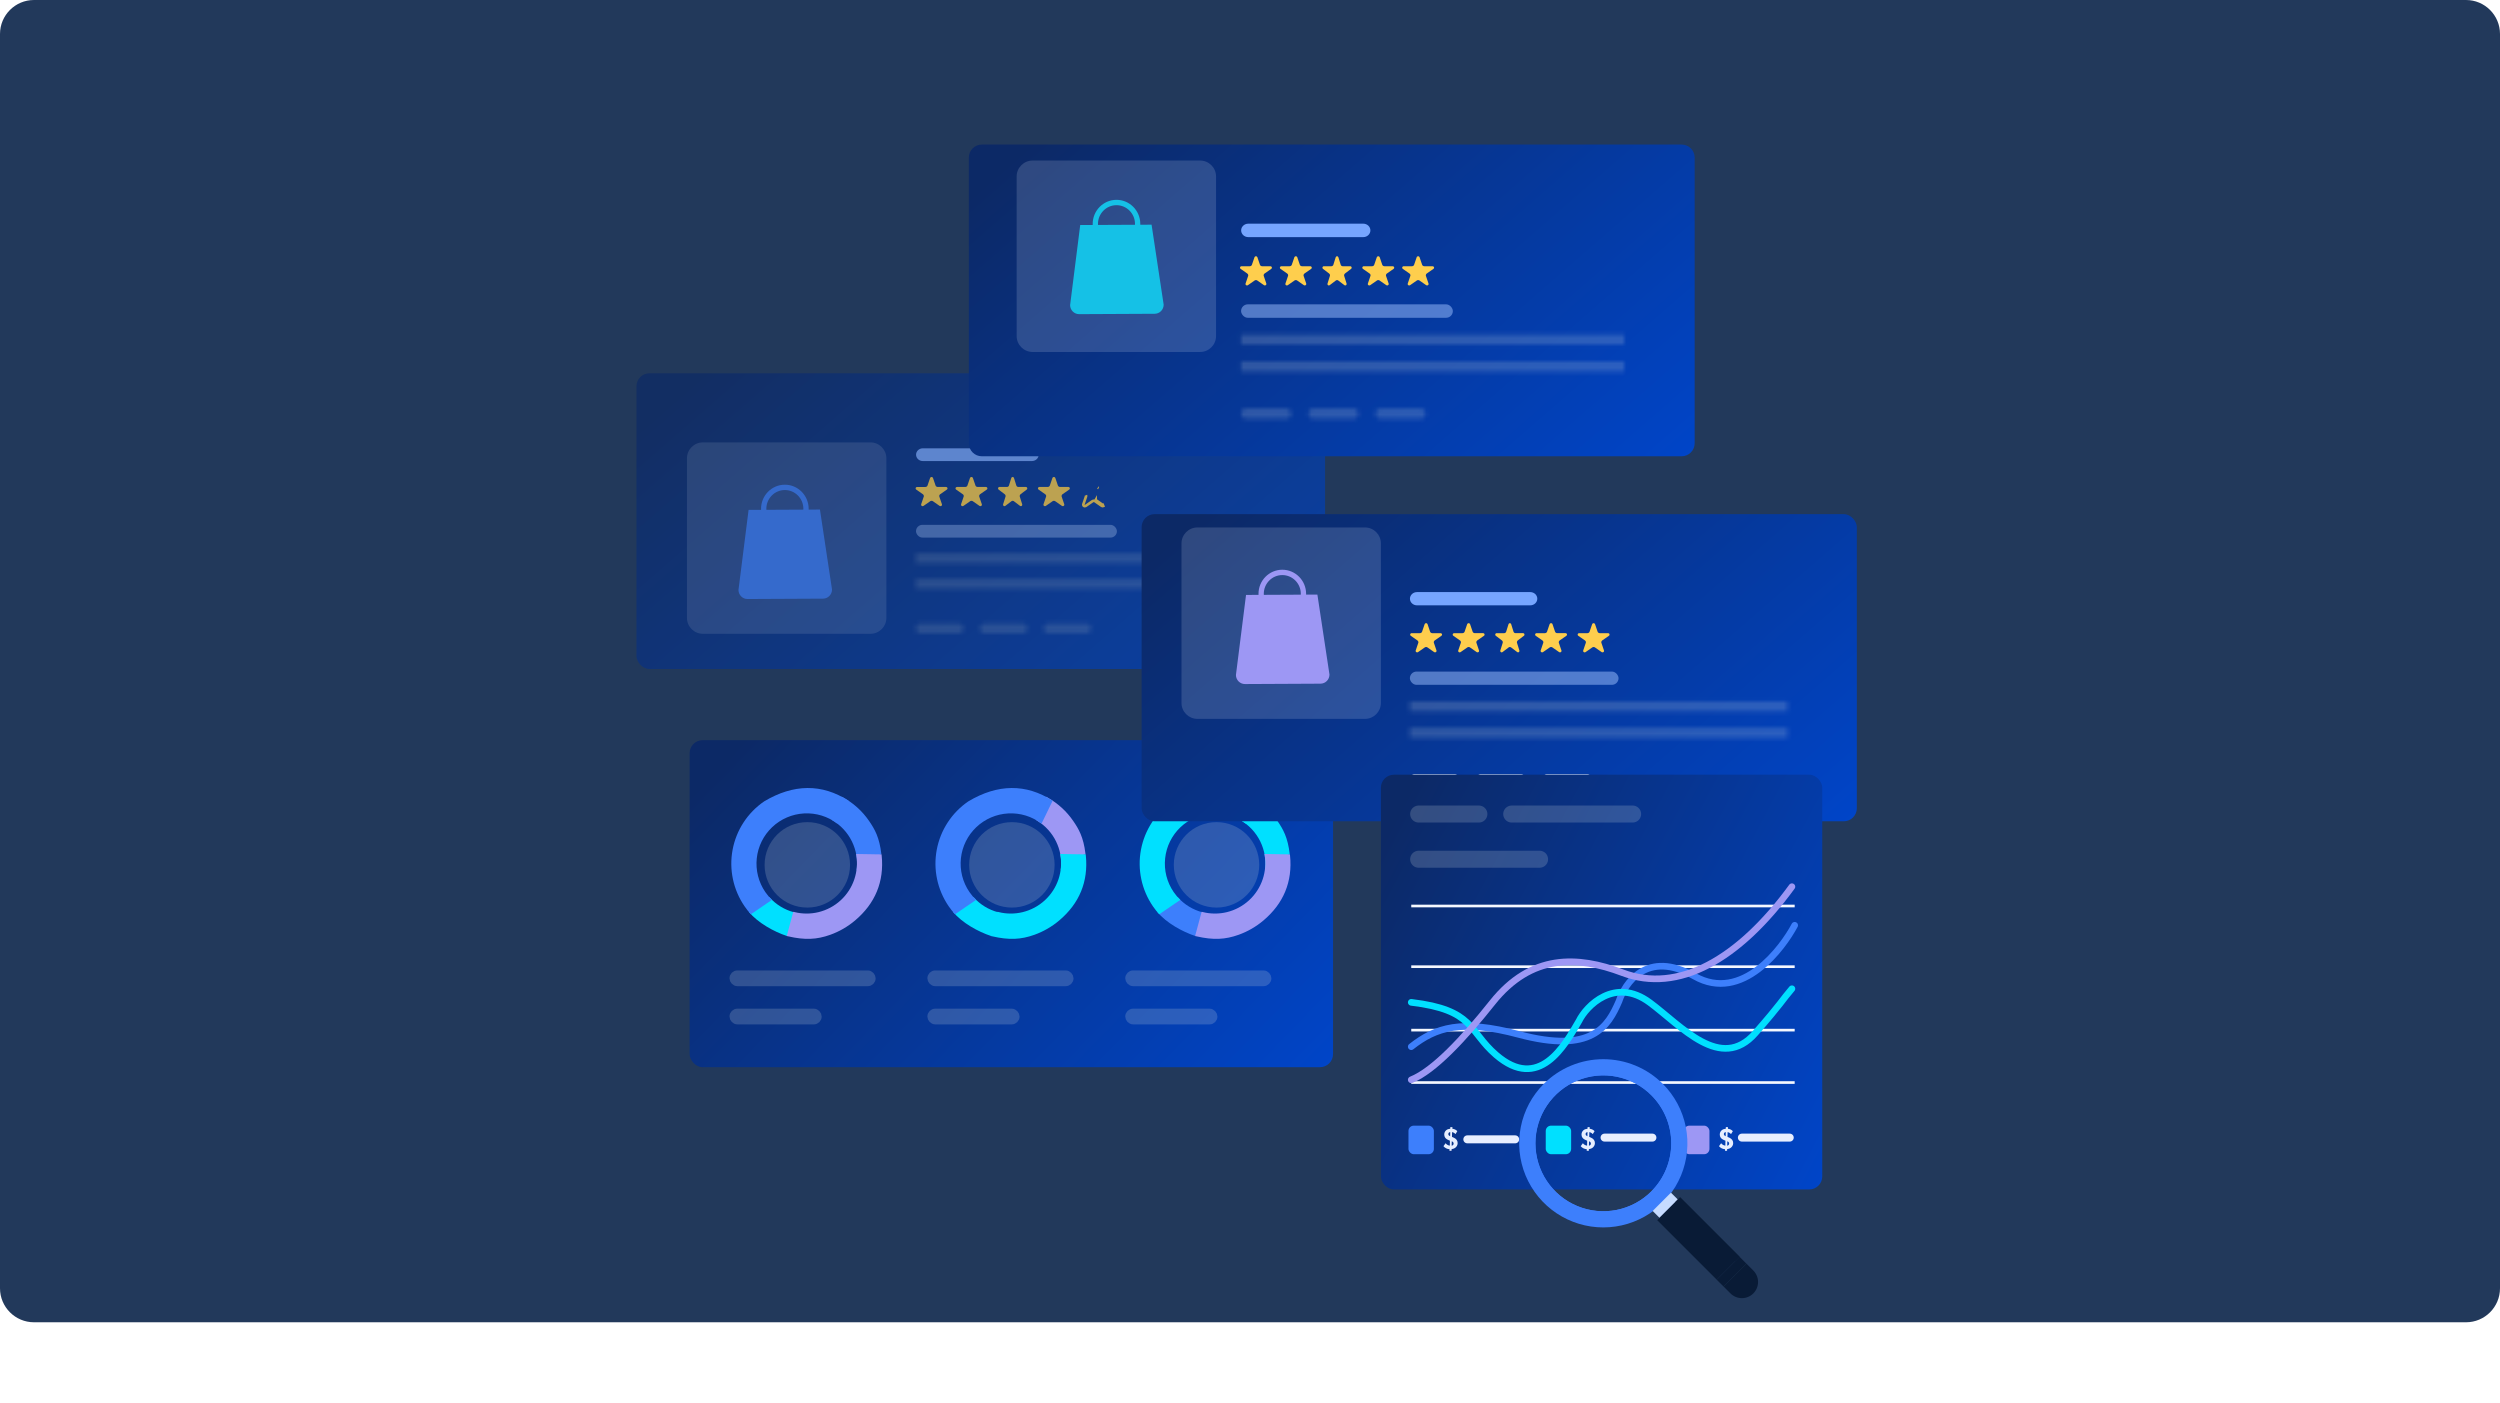 <svg width="588" height="330" viewBox="0 0 588 330" fill="none" xmlns="http://www.w3.org/2000/svg">
<path d="M0 8C0 3.582 3.582 0 8 0H580C584.418 0 588 3.582 588 8V303C588 307.418 584.418 311 580 311H8C3.582 311 0 307.418 0 303V8Z" fill="#22395B"/>
<g opacity="0.7">
<path d="M192.118 116.219H168.698C168.295 116.219 167.969 116.546 167.969 116.949V136.305C167.969 136.708 168.295 137.035 168.698 137.035H192.118C192.521 137.035 192.847 136.708 192.847 136.305V116.949C192.847 116.546 192.521 116.219 192.118 116.219ZM177.325 129.079V124.175C177.325 123.824 177.524 123.504 177.846 123.34C178.172 123.174 178.569 123.196 178.871 123.394L183.042 125.834C183.063 125.847 183.084 125.86 183.104 125.874C183.35 126.054 183.492 126.329 183.492 126.627C183.492 126.925 183.35 127.2 183.104 127.38C183.084 127.394 183.063 127.408 183.042 127.42L178.871 129.86C178.704 129.969 178.509 130.025 178.312 130.025C178.152 130.025 177.992 129.988 177.846 129.914C177.524 129.75 177.325 129.43 177.325 129.079ZM185.084 118.952V117.68H187.53V118.952H185.084ZM183.626 118.952H181.18V117.68H183.626V118.952ZM179.723 118.952H177.277V117.68H179.723V118.952ZM175.819 118.952H173.374V117.68H175.819V118.952ZM175.819 134.302V135.574H173.374V134.302H175.819ZM177.277 134.302H179.723V135.574H177.277V134.302ZM181.18 134.302H183.626V135.574H181.18V134.302ZM185.084 134.302H187.53V135.574H185.084V134.302ZM191.389 118.952H188.987V117.68H191.389V118.952ZM171.916 117.68V118.952H169.426V117.68H171.916ZM169.426 134.302H171.916V135.574H169.426V134.302ZM188.987 135.574V134.302H191.389V135.574H188.987Z" fill="white"/>
<rect x="149.691" y="87.787" width="161.963" height="69.558" rx="3.068" fill="url(#paint0_linear_7459_22343)"/>
<rect opacity="0.5" x="215.445" y="123.441" width="47.252" height="3" rx="1.5" fill="#9FC0FF"/>
<mask id="path-5-inside-1_7459_22343" fill="white">
<path d="M215.445 130.193H300.948V132.443H215.445V130.193Z"/>
</mask>
<path d="M215.445 130.193V126.193H211.445V130.193H215.445ZM300.948 130.193H304.948V126.193H300.948V130.193ZM300.948 132.443V136.443H304.948V132.443H300.948ZM215.445 132.443H211.445V136.443H215.445V132.443ZM215.445 134.193H300.948V126.193H215.445V134.193ZM296.948 130.193V132.443H304.948V130.193H296.948ZM300.948 128.443H215.445V136.443H300.948V128.443ZM219.445 132.443V130.193H211.445V132.443H219.445Z" fill="#D2DCE4" fill-opacity="0.2" mask="url(#path-5-inside-1_7459_22343)"/>
<mask id="path-7-inside-2_7459_22343" fill="white">
<path d="M215.445 136.193H300.948V138.443H215.445V136.193Z"/>
</mask>
<path d="M215.445 136.193V132.193H211.445V136.193H215.445ZM300.948 136.193H304.948V132.193H300.948V136.193ZM300.948 138.443V142.443H304.948V138.443H300.948ZM215.445 138.443H211.445V142.443H215.445V138.443ZM215.445 140.193H300.948V132.193H215.445V140.193ZM296.948 136.193V138.443H304.948V136.193H296.948ZM300.948 134.443H215.445V142.443H300.948V134.443ZM219.445 138.443V136.193H211.445V138.443H219.445Z" fill="#D2DCE4" fill-opacity="0.2" mask="url(#path-7-inside-2_7459_22343)"/>
<mask id="path-9-inside-3_7459_22343" fill="white">
<path d="M225.582 146.693L216.473 146.694C215.912 146.694 215.457 147.197 215.457 147.819C215.457 148.44 215.912 148.944 216.473 148.944L225.582 148.943C226.144 148.943 226.599 148.44 226.599 147.818C226.599 147.197 226.144 146.693 225.582 146.693Z"/>
</mask>
<path d="M216.473 146.694V150.694H216.473L216.473 146.694ZM225.582 146.693V142.693H225.582L225.582 146.693ZM225.582 148.943V144.943H225.582L225.582 148.943ZM216.473 148.944V152.944H216.473L216.473 148.944ZM216.473 150.694L225.583 150.693L225.582 142.693L216.473 142.694L216.473 150.694ZM225.582 150.693C223.561 150.693 222.599 149.013 222.599 147.818H230.599C230.599 145.381 228.726 142.693 225.582 142.693V150.693ZM222.599 147.818C222.599 146.623 223.561 144.943 225.582 144.943V152.943C228.726 152.943 230.599 150.256 230.599 147.818H222.599ZM225.582 144.943L216.473 144.944L216.473 152.944L225.583 152.943L225.582 144.943ZM216.473 144.944C218.494 144.944 219.457 146.624 219.457 147.819H211.457C211.457 150.256 213.33 152.944 216.473 152.944V144.944ZM219.457 147.819C219.457 149.014 218.494 150.694 216.473 150.694V142.694C213.33 142.694 211.457 145.381 211.457 147.819H219.457Z" fill="#D2DCE4" fill-opacity="0.2" mask="url(#path-9-inside-3_7459_22343)"/>
<mask id="path-11-inside-4_7459_22343" fill="white">
<path d="M240.598 146.693L231.489 146.694C230.928 146.694 230.473 147.197 230.473 147.819C230.473 148.44 230.928 148.944 231.489 148.944L240.598 148.943C241.159 148.943 241.614 148.44 241.614 147.818C241.614 147.197 241.159 146.693 240.598 146.693Z"/>
</mask>
<path d="M231.489 146.694V150.694H231.489L231.489 146.694ZM240.598 146.693V142.693H240.598L240.598 146.693ZM240.598 148.943V144.943H240.598L240.598 148.943ZM231.489 148.944V152.944H231.489L231.489 148.944ZM231.489 150.694L240.598 150.693L240.598 142.693L231.489 142.694L231.489 150.694ZM240.598 150.693C238.577 150.693 237.614 149.013 237.614 147.818H245.614C245.614 145.381 243.742 142.693 240.598 142.693V150.693ZM237.614 147.818C237.614 146.623 238.577 144.943 240.598 144.943V152.943C243.742 152.943 245.614 150.256 245.614 147.818H237.614ZM240.598 144.943L231.489 144.944L231.489 152.944L240.598 152.943L240.598 144.943ZM231.489 144.944C233.51 144.944 234.473 146.624 234.473 147.819H226.473C226.473 150.256 228.345 152.944 231.489 152.944V144.944ZM234.473 147.819C234.473 149.014 233.51 150.694 231.489 150.694V142.694C228.345 142.694 226.473 145.381 226.473 147.819H234.473Z" fill="#D2DCE4" fill-opacity="0.2" mask="url(#path-11-inside-4_7459_22343)"/>
<mask id="path-13-inside-5_7459_22343" fill="white">
<path d="M255.594 146.693L246.485 146.694C245.924 146.694 245.469 147.197 245.469 147.819C245.469 148.44 245.924 148.944 246.485 148.944L255.594 148.943C256.155 148.943 256.61 148.44 256.61 147.818C256.61 147.197 256.155 146.693 255.594 146.693Z"/>
</mask>
<path d="M246.485 146.694V150.694H246.485L246.485 146.694ZM255.594 146.693V142.693H255.594L255.594 146.693ZM255.594 148.943V144.943H255.594L255.594 148.943ZM246.485 148.944V152.944H246.485L246.485 148.944ZM246.485 150.694L255.594 150.693L255.594 142.693L246.485 142.694L246.485 150.694ZM255.594 150.693C253.573 150.693 252.61 149.013 252.61 147.818H260.61C260.61 145.381 258.738 142.693 255.594 142.693V150.693ZM252.61 147.818C252.61 146.623 253.573 144.943 255.594 144.943V152.943C258.738 152.943 260.61 150.256 260.61 147.818H252.61ZM255.594 144.943L246.485 144.944L246.485 152.944L255.594 152.943L255.594 144.943ZM246.485 144.944C248.506 144.944 249.469 146.624 249.469 147.819H241.469C241.469 150.256 243.341 152.944 246.485 152.944V144.944ZM249.469 147.819C249.469 149.014 248.506 150.694 246.485 150.694V142.694C243.341 142.694 241.469 145.381 241.469 147.819H249.469Z" fill="#D2DCE4" fill-opacity="0.2" mask="url(#path-13-inside-5_7459_22343)"/>
<path d="M242.701 105.441H217.054C216.172 105.441 215.457 106.113 215.457 106.941C215.457 107.77 216.172 108.442 217.054 108.442H242.701C243.583 108.442 244.298 107.77 244.298 106.941C244.298 106.113 243.583 105.441 242.701 105.441Z" fill="#76A5FF"/>
<path d="M222.537 114.534H220.546V114.53C220.436 114.53 220.329 114.497 220.239 114.437C220.15 114.377 220.083 114.295 220.046 114.199L220.031 114.154L219.447 112.434L219.432 112.391C219.407 112.326 219.36 112.27 219.297 112.232C219.234 112.193 219.161 112.173 219.086 112.176C219.011 112.179 218.939 112.204 218.881 112.247C218.823 112.291 218.779 112.349 218.761 112.415L218.169 114.148C218.164 114.169 218.158 114.187 218.151 114.204C218.113 114.301 218.045 114.383 217.957 114.44C217.867 114.498 217.76 114.531 217.651 114.531V114.535H215.657C215.571 114.549 215.492 114.591 215.436 114.653C215.38 114.714 215.351 114.793 215.352 114.874C215.352 114.927 215.364 114.978 215.388 115.025C215.413 115.072 215.448 115.114 215.492 115.146L215.508 115.158L217.056 116.239C217.128 116.286 217.188 116.35 217.23 116.426C217.271 116.499 217.293 116.582 217.292 116.665C217.292 116.704 217.287 116.742 217.278 116.78C217.271 116.808 217.261 116.837 217.249 116.865L216.662 118.593V118.6L216.658 118.612C216.648 118.644 216.644 118.677 216.644 118.71C216.642 118.754 216.65 118.798 216.667 118.839C216.685 118.881 216.711 118.919 216.744 118.95C216.777 118.982 216.816 119.008 216.86 119.026C216.905 119.043 216.952 119.054 217 119.055C217.063 119.055 217.124 119.039 217.178 119.009L217.24 118.967L218.777 117.898L218.81 117.874C218.896 117.82 218.996 117.79 219.1 117.789C219.203 117.788 219.304 117.816 219.391 117.869C219.411 117.88 219.429 117.893 219.446 117.906L220.972 118.971L221.015 119.002C221.072 119.034 221.137 119.051 221.203 119.05C221.251 119.049 221.299 119.039 221.343 119.021C221.387 119.004 221.426 118.978 221.459 118.946C221.492 118.915 221.518 118.877 221.535 118.835C221.552 118.794 221.561 118.75 221.56 118.706C221.56 118.672 221.554 118.637 221.543 118.604L220.949 116.853C220.939 116.83 220.932 116.807 220.925 116.783C220.901 116.688 220.906 116.589 220.939 116.497C220.971 116.404 221.032 116.321 221.113 116.258C221.126 116.248 221.14 116.239 221.154 116.23L222.685 115.164L222.731 115.13C222.77 115.098 222.802 115.057 222.824 115.012C222.845 114.967 222.857 114.919 222.856 114.87C222.856 114.788 222.824 114.709 222.766 114.647C222.707 114.585 222.626 114.545 222.537 114.534Z" fill="#FECE4D"/>
<path d="M231.923 114.534H229.931V114.53C229.821 114.529 229.714 114.497 229.624 114.437C229.533 114.376 229.467 114.294 229.431 114.198L229.415 114.154L228.831 112.434L228.816 112.391C228.791 112.326 228.744 112.27 228.682 112.231C228.62 112.193 228.545 112.173 228.47 112.176C228.395 112.179 228.323 112.204 228.264 112.247C228.206 112.291 228.163 112.349 228.144 112.415L227.553 114.147C227.548 114.169 227.542 114.186 227.534 114.204C227.496 114.3 227.429 114.382 227.341 114.439C227.25 114.498 227.144 114.53 227.035 114.531V114.534H225.041C224.956 114.547 224.878 114.589 224.82 114.652C224.763 114.714 224.733 114.792 224.734 114.874C224.734 114.926 224.747 114.978 224.771 115.024C224.795 115.071 224.831 115.113 224.875 115.145L224.891 115.157L226.439 116.238C226.53 116.299 226.599 116.382 226.639 116.479C226.678 116.575 226.686 116.68 226.661 116.78C226.655 116.81 226.644 116.838 226.632 116.865L226.046 118.594V118.6L226.041 118.613C226.032 118.644 226.027 118.677 226.027 118.711C226.025 118.755 226.033 118.799 226.05 118.84C226.067 118.882 226.093 118.919 226.127 118.951C226.161 118.983 226.2 119.009 226.244 119.026C226.288 119.044 226.335 119.054 226.383 119.055C226.446 119.055 226.507 119.04 226.561 119.01L226.624 118.968L228.16 117.898L228.194 117.874C228.279 117.821 228.38 117.791 228.484 117.79C228.587 117.789 228.688 117.817 228.775 117.87C228.795 117.881 228.813 117.893 228.829 117.907L230.358 118.971L230.4 119.002C230.457 119.034 230.522 119.051 230.587 119.051C230.635 119.05 230.683 119.04 230.727 119.022C230.771 119.005 230.81 118.979 230.844 118.946C230.876 118.915 230.902 118.877 230.92 118.836C230.938 118.795 230.945 118.75 230.944 118.707C230.944 118.672 230.939 118.638 230.928 118.604L230.333 116.853C230.323 116.831 230.315 116.808 230.31 116.784C230.299 116.743 230.293 116.702 230.294 116.66C230.293 116.584 230.311 116.508 230.345 116.439C230.38 116.37 230.432 116.308 230.496 116.259L230.536 116.23L232.067 115.165L232.113 115.131C232.153 115.098 232.185 115.058 232.207 115.013C232.228 114.968 232.238 114.92 232.238 114.871C232.238 114.79 232.207 114.71 232.149 114.648C232.09 114.585 232.01 114.545 231.923 114.534Z" fill="#FECE4D"/>
<path d="M241.327 114.534H239.501V114.53C239.401 114.529 239.303 114.497 239.22 114.437C239.137 114.377 239.076 114.294 239.043 114.198L239.029 114.154L238.493 112.434L238.479 112.391C238.456 112.326 238.413 112.27 238.356 112.231C238.299 112.193 238.231 112.173 238.163 112.176C238.094 112.178 238.028 112.203 237.973 112.247C237.919 112.291 237.881 112.349 237.863 112.415L237.321 114.147C237.317 114.169 237.311 114.186 237.305 114.204C237.27 114.3 237.207 114.383 237.127 114.439C237.043 114.498 236.946 114.53 236.846 114.531V114.534H235.019C234.941 114.547 234.869 114.589 234.816 114.652C234.764 114.714 234.737 114.792 234.738 114.874C234.737 114.925 234.749 114.977 234.771 115.024C234.793 115.071 234.826 115.113 234.867 115.145L234.882 115.157L236.301 116.238C236.384 116.299 236.448 116.382 236.484 116.479C236.52 116.575 236.527 116.68 236.504 116.78C236.498 116.809 236.489 116.838 236.478 116.865L235.939 118.594V118.6L235.936 118.613C235.927 118.644 235.922 118.677 235.922 118.711C235.921 118.755 235.928 118.799 235.945 118.84C235.961 118.882 235.984 118.919 236.014 118.951C236.044 118.983 236.081 119.008 236.122 119.026C236.162 119.043 236.205 119.054 236.25 119.055C236.307 119.055 236.364 119.04 236.413 119.01L236.469 118.968L237.878 117.898L237.909 117.874C237.987 117.821 238.08 117.791 238.175 117.79C238.269 117.789 238.362 117.817 238.442 117.87C238.459 117.881 238.476 117.893 238.491 117.907L239.892 118.971L239.932 119.002C239.983 119.034 240.043 119.051 240.104 119.051C240.147 119.05 240.19 119.04 240.231 119.022C240.271 119.005 240.307 118.979 240.338 118.946C240.368 118.915 240.392 118.877 240.408 118.836C240.424 118.795 240.431 118.75 240.43 118.707C240.43 118.672 240.425 118.638 240.415 118.604L239.87 116.853C239.861 116.831 239.854 116.808 239.849 116.784C239.839 116.743 239.834 116.702 239.834 116.66C239.833 116.584 239.85 116.508 239.882 116.439C239.913 116.37 239.961 116.308 240.019 116.259L240.056 116.23L241.46 115.165L241.503 115.131C241.539 115.099 241.568 115.059 241.588 115.013C241.608 114.969 241.618 114.92 241.617 114.871C241.617 114.788 241.588 114.708 241.535 114.648C241.48 114.585 241.407 114.544 241.327 114.534Z" fill="#FECE4D"/>
<path d="M251.311 114.534H249.319V114.53C249.208 114.529 249.101 114.497 249.011 114.437C248.921 114.376 248.854 114.294 248.818 114.198C248.812 114.184 248.807 114.169 248.802 114.154L248.218 112.434L248.203 112.391C248.178 112.326 248.131 112.27 248.068 112.231C248.006 112.193 247.932 112.173 247.857 112.176C247.782 112.179 247.71 112.204 247.651 112.247C247.592 112.291 247.55 112.349 247.531 112.415L246.939 114.147C246.934 114.169 246.929 114.186 246.921 114.204C246.883 114.3 246.816 114.382 246.728 114.439C246.638 114.498 246.531 114.53 246.421 114.531V114.534H244.427C244.341 114.548 244.262 114.59 244.206 114.652C244.149 114.714 244.119 114.792 244.121 114.874C244.12 114.925 244.132 114.977 244.157 115.024C244.182 115.072 244.218 115.114 244.262 115.145L244.278 115.157L245.826 116.238C245.917 116.299 245.986 116.382 246.026 116.479C246.065 116.576 246.073 116.68 246.048 116.78C246.041 116.81 246.031 116.838 246.019 116.865L245.433 118.594V118.6L245.427 118.613C245.418 118.644 245.413 118.677 245.413 118.711C245.411 118.755 245.419 118.799 245.436 118.84C245.453 118.882 245.479 118.919 245.513 118.951C245.547 118.983 245.586 119.009 245.63 119.026C245.674 119.044 245.721 119.054 245.77 119.055C245.832 119.055 245.893 119.04 245.947 119.01L246.01 118.968L247.546 117.898L247.58 117.874C247.666 117.821 247.766 117.791 247.87 117.79C247.975 117.789 248.076 117.817 248.162 117.87C248.181 117.881 248.199 117.893 248.216 117.907L249.744 118.971L249.787 119.002C249.843 119.034 249.908 119.051 249.975 119.051C250.023 119.05 250.071 119.04 250.114 119.022C250.157 119.005 250.198 118.979 250.231 118.946C250.264 118.915 250.29 118.877 250.307 118.836C250.324 118.795 250.332 118.751 250.332 118.707C250.332 118.672 250.326 118.638 250.315 118.604L249.72 116.853C249.71 116.831 249.703 116.808 249.697 116.784C249.686 116.744 249.68 116.702 249.68 116.66C249.68 116.583 249.698 116.508 249.733 116.439C249.767 116.37 249.819 116.308 249.882 116.259C249.895 116.249 249.909 116.24 249.923 116.23L251.454 115.165L251.5 115.131C251.54 115.099 251.571 115.059 251.593 115.013C251.615 114.969 251.626 114.92 251.625 114.871C251.626 114.788 251.594 114.709 251.537 114.648C251.479 114.586 251.399 114.546 251.311 114.534Z" fill="#FECE4D"/>
<path d="M255.406 116.479C255.445 116.575 255.453 116.68 255.429 116.78C255.422 116.809 255.412 116.838 255.4 116.865L254.813 118.593V118.6L254.808 118.613C254.799 118.644 254.793 118.677 254.793 118.711C254.792 118.754 254.8 118.799 254.818 118.839C254.835 118.88 254.861 118.919 254.894 118.951C254.928 118.983 254.967 119.009 255.011 119.026C255.055 119.043 255.102 119.054 255.15 119.055C255.213 119.055 255.274 119.039 255.328 119.009L255.39 118.968L256.926 117.898L256.96 117.874C257.047 117.82 257.147 117.791 257.25 117.79C257.353 117.789 257.454 117.816 257.542 117.869M257.542 117.869C257.561 117.88 257.579 117.893 257.596 117.907L259.123 118.971L259.167 119.002C259.223 119.034 259.288 119.051 259.354 119.05C259.402 119.049 259.449 119.04 259.493 119.022L259.378 118.732C259.37 118.735 259.36 118.737 259.349 118.737C259.341 118.737 259.335 118.736 259.329 118.734L259.304 118.716L259.304 118.716L259.302 118.715L257.783 117.656C257.76 117.638 257.733 117.618 257.702 117.6M257.542 117.869L257.703 117.601C257.703 117.601 257.703 117.6 257.702 117.6M257.542 117.869L257.701 117.599C257.701 117.6 257.702 117.6 257.702 117.6M258.216 114.697C258.269 114.732 258.326 114.762 258.385 114.784L258.216 114.697Z" stroke="#FECE4D" stroke-width="0.625"/>
<path d="M161.574 107.799C161.574 105.727 163.254 104.047 165.326 104.047H204.723C206.795 104.047 208.475 105.727 208.475 107.799V145.319C208.475 147.392 206.795 149.071 204.723 149.071H165.326C163.254 149.071 161.574 147.392 161.574 145.319V107.799Z" fill="#E7EEFF" fill-opacity="0.16"/>
<path d="M173.691 138.76C173.696 139.94 174.648 140.892 175.816 140.889L193.586 140.799C194.755 140.793 195.696 139.831 195.691 138.649L192.85 119.846L190.191 119.857C190.195 119.782 190.195 119.706 190.195 119.631C190.18 116.511 187.656 113.985 184.571 114C181.485 114.016 178.987 116.567 179.001 119.688C179.001 119.763 179.005 119.838 179.008 119.914L176.067 119.927L173.691 138.76ZM180.252 119.908C180.249 119.833 180.244 119.756 180.244 119.682C180.233 117.257 182.176 115.269 184.577 115.258C186.977 115.248 188.939 117.213 188.95 119.638C188.95 119.712 188.949 119.789 188.944 119.865L180.251 119.908H180.252Z" fill="#3D7FFC"/>
</g>
<g filter="url(#filter0_d_7459_22343)">
<path d="M272.584 48.969H247.897C247.473 48.969 247.129 49.313 247.129 49.739V70.141C247.129 70.566 247.473 70.911 247.897 70.911H272.584C273.008 70.911 273.352 70.566 273.352 70.141V49.739C273.352 49.313 273.008 48.969 272.584 48.969ZM256.99 62.525V57.355C256.99 56.985 257.201 56.648 257.54 56.475C257.884 56.3 258.302 56.323 258.621 56.532L263.017 59.104C263.039 59.117 263.061 59.131 263.082 59.146C263.342 59.336 263.491 59.625 263.491 59.94C263.491 60.254 263.342 60.543 263.082 60.733C263.061 60.748 263.039 60.762 263.017 60.775L258.621 63.347C258.445 63.463 258.239 63.521 258.031 63.521C257.863 63.521 257.694 63.483 257.54 63.404C257.201 63.231 256.99 62.894 256.99 62.525ZM265.169 51.849V50.509H267.747V51.849H265.169ZM263.633 51.849H261.055V50.509H263.633V51.849ZM259.518 51.849H256.94V50.509H259.518V51.849ZM255.404 51.849H252.826V50.509H255.404V51.849ZM255.404 68.03V69.371H252.826V68.03H255.404ZM256.94 68.03H259.518V69.371H256.94V68.03ZM261.055 68.03H263.633V69.371H261.055V68.03ZM265.169 68.03H267.747V69.371H265.169V68.03ZM271.816 51.849H269.284V50.509H271.816V51.849ZM251.289 50.509V51.849H248.665V50.509H251.289ZM248.665 68.03H251.289V69.371H248.665V68.03ZM269.284 69.371V68.03H271.816V69.371H269.284Z" fill="white"/>
<path d="M227.867 22.068C227.867 20.374 229.241 19 230.935 19H395.517C397.212 19 398.585 20.374 398.585 22.068V89.25C398.585 90.944 397.212 92.318 395.517 92.318H230.935C229.241 92.318 227.867 90.944 227.867 89.25V22.068Z" fill="url(#paint1_linear_7459_22343)"/>
<rect opacity="0.5" x="291.902" y="56.582" width="49.806" height="3.162" rx="1.581" fill="#9FC0FF"/>
<mask id="path-26-inside-6_7459_22343" fill="white">
<path d="M291.902 63.697H382.027V66.069H291.902V63.697Z"/>
</mask>
<path d="M291.902 63.697V59.697H287.902V63.697H291.902ZM382.027 63.697H386.027V59.697H382.027V63.697ZM382.027 66.069V70.069H386.027V66.069H382.027ZM291.902 66.069H287.902V70.069H291.902V66.069ZM291.902 67.697H382.027V59.697H291.902V67.697ZM378.027 63.697V66.069H386.027V63.697H378.027ZM382.027 62.069H291.902V70.069H382.027V62.069ZM295.902 66.069V63.697H287.902V66.069H295.902Z" fill="#D2DCE4" fill-opacity="0.2" mask="url(#path-26-inside-6_7459_22343)"/>
<mask id="path-28-inside-7_7459_22343" fill="white">
<path d="M291.902 70.022H382.027V72.393H291.902V70.022Z"/>
</mask>
<path d="M291.902 70.022V66.022H287.902V70.022H291.902ZM382.027 70.022H386.027V66.022H382.027V70.022ZM382.027 72.393V76.393H386.027V72.393H382.027ZM291.902 72.393H287.902V76.393H291.902V72.393ZM291.902 74.022H382.027V66.022H291.902V74.022ZM378.027 70.022V72.393H386.027V70.022H378.027ZM382.027 68.393H291.902V76.393H382.027V68.393ZM295.902 72.393V70.022H287.902V72.393H295.902Z" fill="#D2DCE4" fill-opacity="0.2" mask="url(#path-28-inside-7_7459_22343)"/>
<mask id="path-30-inside-8_7459_22343" fill="white">
<path d="M302.591 81.09L292.989 81.09C292.398 81.09 291.918 81.621 291.918 82.276C291.918 82.931 292.398 83.462 292.989 83.462L302.591 83.462C303.182 83.462 303.662 82.931 303.662 82.276C303.662 81.621 303.182 81.09 302.591 81.09Z"/>
</mask>
<path d="M292.989 81.09V85.09H292.989L292.989 81.09ZM302.591 81.09V77.09H302.59L302.591 81.09ZM302.591 83.462V79.462H302.59L302.591 83.462ZM292.989 83.462V87.462L292.989 87.462L292.989 83.462ZM292.989 85.09L302.591 85.09L302.59 77.09L292.989 77.09L292.989 85.09ZM302.591 85.09C300.6 85.09 299.662 83.437 299.662 82.276H307.662C307.662 79.804 305.765 77.09 302.591 77.09V85.09ZM299.662 82.276C299.662 81.114 300.6 79.462 302.591 79.462V87.462C305.765 87.462 307.662 84.747 307.662 82.276H299.662ZM302.59 79.462L292.989 79.462L292.989 87.462L302.591 87.462L302.59 79.462ZM292.989 79.462C294.98 79.462 295.918 81.115 295.918 82.276H287.918C287.918 84.747 289.815 87.462 292.989 87.462V79.462ZM295.918 82.276C295.918 83.438 294.98 85.09 292.989 85.09V77.09C289.815 77.09 287.918 79.805 287.918 82.276H295.918Z" fill="#D2DCE4" fill-opacity="0.2" mask="url(#path-30-inside-8_7459_22343)"/>
<mask id="path-32-inside-9_7459_22343" fill="white">
<path d="M318.411 81.09L308.809 81.09C308.218 81.09 307.738 81.621 307.738 82.276C307.738 82.931 308.218 83.462 308.809 83.462L318.411 83.462C319.003 83.462 319.482 82.931 319.482 82.276C319.482 81.621 319.003 81.09 318.411 81.09Z"/>
</mask>
<path d="M308.809 81.09V85.09H308.81L308.809 81.09ZM318.411 81.09V77.09H318.411L318.411 81.09ZM318.411 83.462V79.462H318.411L318.411 83.462ZM308.809 83.462V87.462L308.81 87.462L308.809 83.462ZM308.81 85.09L318.411 85.09L318.411 77.09L308.809 77.09L308.81 85.09ZM318.411 85.09C316.42 85.09 315.482 83.437 315.482 82.276H323.482C323.482 79.804 321.585 77.09 318.411 77.09V85.09ZM315.482 82.276C315.482 81.114 316.42 79.462 318.411 79.462V87.462C321.585 87.462 323.482 84.747 323.482 82.276H315.482ZM318.411 79.462L308.809 79.462L308.81 87.462L318.411 87.462L318.411 79.462ZM308.809 79.462C310.8 79.462 311.738 81.115 311.738 82.276H303.738C303.738 84.747 305.635 87.462 308.809 87.462V79.462ZM311.738 82.276C311.738 83.438 310.8 85.09 308.809 85.09V77.09C305.635 77.09 303.738 79.805 303.738 82.276H311.738Z" fill="#D2DCE4" fill-opacity="0.2" mask="url(#path-32-inside-9_7459_22343)"/>
<mask id="path-34-inside-10_7459_22343" fill="white">
<path d="M334.22 81.09L324.618 81.09C324.026 81.09 323.547 81.621 323.547 82.276C323.547 82.931 324.026 83.462 324.618 83.462L334.22 83.462C334.811 83.462 335.291 82.931 335.291 82.276C335.291 81.621 334.811 81.09 334.22 81.09Z"/>
</mask>
<path d="M324.618 81.09V85.09H324.618L324.618 81.09ZM334.22 81.09V77.09H334.219L334.22 81.09ZM334.22 83.462V79.462H334.219L334.22 83.462ZM324.618 83.462V87.462L324.618 87.462L324.618 83.462ZM324.618 85.09L334.22 85.09L334.219 77.09L324.618 77.09L324.618 85.09ZM334.22 85.09C332.229 85.09 331.291 83.437 331.291 82.276H339.291C339.291 79.804 337.394 77.09 334.22 77.09V85.09ZM331.291 82.276C331.291 81.114 332.229 79.462 334.22 79.462V87.462C337.394 87.462 339.291 84.747 339.291 82.276H331.291ZM334.219 79.462L324.618 79.462L324.618 87.462L334.22 87.462L334.219 79.462ZM324.618 79.462C326.609 79.462 327.547 81.115 327.547 82.276H319.547C319.547 84.747 321.444 87.462 324.618 87.462V79.462ZM327.547 82.276C327.547 83.438 326.609 85.09 324.618 85.09V77.09C321.444 77.09 319.547 79.805 319.547 82.276H327.547Z" fill="#D2DCE4" fill-opacity="0.2" mask="url(#path-34-inside-10_7459_22343)"/>
<path d="M320.635 37.609H293.601C292.672 37.609 291.918 38.317 291.918 39.191C291.918 40.064 292.672 40.772 293.601 40.772H320.635C321.564 40.772 322.318 40.064 322.318 39.191C322.318 38.317 321.564 37.609 320.635 37.609Z" fill="#76A5FF"/>
<path d="M298.834 47.622H296.843V47.618C296.732 47.617 296.626 47.585 296.536 47.525C296.447 47.465 296.38 47.383 296.343 47.286L296.328 47.242L295.743 45.522L295.729 45.479C295.704 45.414 295.657 45.358 295.594 45.319C295.531 45.281 295.458 45.261 295.383 45.264C295.308 45.267 295.236 45.292 295.178 45.335C295.119 45.379 295.076 45.437 295.057 45.503L294.466 47.236C294.461 47.257 294.455 47.275 294.448 47.292C294.409 47.389 294.342 47.471 294.254 47.528C294.164 47.586 294.057 47.618 293.947 47.619V47.623H291.954C291.868 47.637 291.789 47.678 291.733 47.74C291.677 47.802 291.648 47.881 291.648 47.962C291.648 48.015 291.661 48.066 291.685 48.113C291.709 48.16 291.745 48.202 291.789 48.234L291.805 48.246L293.353 49.327C293.425 49.374 293.485 49.438 293.527 49.513C293.568 49.587 293.59 49.67 293.589 49.753C293.589 49.791 293.584 49.83 293.575 49.867C293.568 49.896 293.558 49.925 293.546 49.953L292.959 51.681V51.688L292.955 51.7C292.945 51.732 292.941 51.765 292.941 51.798C292.939 51.842 292.947 51.886 292.964 51.927C292.982 51.969 293.008 52.007 293.041 52.038C293.074 52.07 293.113 52.096 293.157 52.114C293.201 52.131 293.249 52.142 293.297 52.142C293.36 52.142 293.421 52.127 293.475 52.097L293.537 52.055L295.073 50.986L295.107 50.962C295.193 50.907 295.293 50.878 295.397 50.877C295.5 50.876 295.601 50.903 295.688 50.956C295.708 50.968 295.726 50.98 295.743 50.993L297.269 52.059L297.312 52.09C297.369 52.122 297.433 52.139 297.5 52.138C297.548 52.137 297.596 52.127 297.64 52.109C297.684 52.092 297.723 52.066 297.756 52.034C297.789 52.003 297.815 51.965 297.832 51.923C297.849 51.882 297.858 51.838 297.857 51.794C297.857 51.76 297.851 51.725 297.84 51.692L297.246 49.941C297.236 49.918 297.228 49.895 297.222 49.871C297.198 49.776 297.203 49.677 297.235 49.585C297.268 49.492 297.329 49.409 297.41 49.346C297.423 49.336 297.437 49.327 297.451 49.317L298.982 48.252L299.028 48.218C299.067 48.186 299.099 48.145 299.121 48.1C299.142 48.055 299.153 48.007 299.152 47.958C299.152 47.876 299.121 47.797 299.062 47.735C299.004 47.673 298.923 47.633 298.834 47.622Z" fill="#FECE4D"/>
<path d="M308.216 47.621H306.224V47.618C306.114 47.617 306.007 47.584 305.917 47.524C305.826 47.464 305.76 47.382 305.724 47.286L305.708 47.242L305.124 45.522L305.109 45.479C305.084 45.414 305.037 45.358 304.975 45.319C304.913 45.281 304.838 45.261 304.763 45.264C304.688 45.267 304.616 45.292 304.557 45.335C304.499 45.379 304.456 45.437 304.437 45.503L303.846 47.235C303.841 47.256 303.835 47.274 303.827 47.291C303.789 47.388 303.722 47.47 303.634 47.527C303.543 47.586 303.437 47.618 303.328 47.619V47.622H301.334C301.249 47.635 301.171 47.677 301.113 47.74C301.056 47.802 301.026 47.88 301.027 47.962C301.027 48.014 301.04 48.066 301.064 48.112C301.088 48.159 301.124 48.201 301.168 48.233L301.184 48.245L302.732 49.326C302.823 49.387 302.892 49.47 302.932 49.567C302.971 49.662 302.979 49.768 302.954 49.868C302.948 49.898 302.937 49.926 302.925 49.953L302.339 51.682V51.688L302.334 51.701C302.325 51.732 302.32 51.765 302.32 51.799C302.318 51.843 302.326 51.886 302.343 51.928C302.36 51.97 302.386 52.007 302.42 52.039C302.454 52.071 302.493 52.097 302.537 52.114C302.581 52.132 302.628 52.142 302.676 52.142C302.739 52.142 302.8 52.128 302.854 52.098L302.917 52.056L304.453 50.986L304.487 50.962C304.572 50.909 304.673 50.879 304.777 50.878C304.88 50.877 304.981 50.905 305.068 50.958C305.088 50.969 305.106 50.981 305.122 50.995L306.65 52.059L306.693 52.09C306.75 52.122 306.815 52.139 306.88 52.139C306.928 52.138 306.976 52.128 307.02 52.11C307.064 52.092 307.103 52.067 307.137 52.034C307.169 52.003 307.195 51.965 307.213 51.923C307.231 51.883 307.238 51.838 307.237 51.795C307.237 51.76 307.232 51.726 307.221 51.692L306.626 49.941C306.616 49.919 306.608 49.896 306.603 49.872C306.592 49.831 306.586 49.79 306.587 49.748C306.586 49.672 306.604 49.596 306.638 49.527C306.673 49.458 306.725 49.396 306.788 49.347L306.829 49.318L308.36 48.253L308.406 48.219C308.446 48.186 308.478 48.146 308.5 48.101C308.521 48.056 308.531 48.008 308.531 47.959C308.531 47.877 308.5 47.798 308.442 47.736C308.383 47.673 308.303 47.633 308.216 47.621Z" fill="#FECE4D"/>
<path d="M317.624 47.621H315.798V47.618C315.698 47.617 315.6 47.585 315.517 47.524C315.434 47.465 315.373 47.382 315.34 47.286L315.326 47.242L314.79 45.522L314.776 45.479C314.753 45.414 314.71 45.358 314.653 45.319C314.596 45.281 314.528 45.261 314.459 45.264C314.391 45.266 314.325 45.291 314.27 45.335C314.216 45.379 314.178 45.437 314.16 45.503L313.618 47.235C313.614 47.256 313.608 47.274 313.602 47.291C313.567 47.388 313.504 47.47 313.424 47.527C313.34 47.586 313.243 47.618 313.143 47.619V47.622H311.316C311.237 47.635 311.166 47.677 311.113 47.74C311.061 47.802 311.034 47.88 311.035 47.962C311.034 48.013 311.046 48.065 311.068 48.112C311.09 48.159 311.123 48.201 311.163 48.233L311.179 48.245L312.598 49.326C312.681 49.387 312.745 49.47 312.781 49.567C312.817 49.663 312.824 49.768 312.801 49.868C312.795 49.897 312.786 49.926 312.775 49.953L312.236 51.682V51.688L312.233 51.701C312.223 51.732 312.219 51.765 312.219 51.799C312.218 51.843 312.225 51.886 312.241 51.928C312.258 51.97 312.281 52.007 312.311 52.039C312.341 52.071 312.378 52.096 312.419 52.114C312.459 52.131 312.502 52.142 312.547 52.142C312.604 52.142 312.66 52.128 312.71 52.098L312.766 52.056L314.175 50.986L314.206 50.962C314.284 50.909 314.377 50.879 314.472 50.878C314.566 50.877 314.659 50.904 314.739 50.958C314.756 50.969 314.773 50.981 314.788 50.995L316.189 52.059L316.228 52.09C316.28 52.122 316.339 52.139 316.4 52.139C316.444 52.138 316.487 52.128 316.528 52.11C316.568 52.092 316.604 52.067 316.635 52.034C316.665 52.003 316.689 51.965 316.705 51.923C316.721 51.883 316.728 51.838 316.727 51.795C316.727 51.76 316.722 51.726 316.712 51.692L316.167 49.941C316.158 49.919 316.151 49.896 316.146 49.872C316.136 49.831 316.131 49.79 316.131 49.748C316.13 49.672 316.147 49.596 316.178 49.527C316.21 49.458 316.258 49.396 316.316 49.347L316.353 49.318L317.756 48.253L317.799 48.219C317.836 48.187 317.865 48.147 317.885 48.101C317.904 48.057 317.915 48.008 317.914 47.959C317.914 47.876 317.885 47.796 317.832 47.736C317.777 47.673 317.704 47.632 317.624 47.621Z" fill="#FECE4D"/>
<path d="M327.604 47.621H325.612V47.618C325.501 47.617 325.394 47.584 325.304 47.524C325.214 47.464 325.147 47.382 325.111 47.286C325.105 47.272 325.1 47.257 325.095 47.242L324.511 45.522L324.496 45.479C324.471 45.414 324.424 45.358 324.361 45.319C324.298 45.281 324.225 45.261 324.15 45.264C324.075 45.267 324.003 45.292 323.944 45.335C323.885 45.379 323.843 45.437 323.823 45.503L323.232 47.235C323.227 47.256 323.222 47.274 323.214 47.291C323.176 47.388 323.109 47.47 323.021 47.527C322.931 47.585 322.824 47.618 322.714 47.619V47.622H320.72C320.634 47.636 320.555 47.678 320.499 47.74C320.442 47.802 320.412 47.88 320.414 47.962C320.413 48.013 320.425 48.065 320.45 48.112C320.475 48.16 320.511 48.202 320.555 48.233L320.571 48.245L322.119 49.326C322.21 49.387 322.279 49.47 322.319 49.567C322.358 49.664 322.366 49.768 322.341 49.868C322.334 49.898 322.324 49.926 322.312 49.953L321.725 51.682V51.688L321.72 51.701C321.71 51.732 321.706 51.765 321.706 51.799C321.704 51.843 321.712 51.886 321.729 51.928C321.746 51.97 321.772 52.007 321.806 52.039C321.84 52.071 321.879 52.097 321.923 52.114C321.967 52.132 322.014 52.142 322.062 52.142C322.125 52.142 322.186 52.128 322.24 52.098L322.303 52.056L323.839 50.986L323.873 50.962C323.959 50.909 324.059 50.879 324.163 50.878C324.267 50.877 324.369 50.905 324.455 50.958C324.474 50.969 324.492 50.981 324.509 50.995L326.037 52.059L326.08 52.09C326.136 52.122 326.201 52.139 326.268 52.139C326.316 52.138 326.364 52.128 326.407 52.11C326.45 52.093 326.491 52.067 326.524 52.034C326.557 52.003 326.583 51.965 326.6 51.923C326.617 51.883 326.625 51.839 326.625 51.795C326.625 51.76 326.619 51.725 326.608 51.692L326.013 49.941C326.003 49.919 325.996 49.895 325.99 49.872C325.979 49.831 325.973 49.79 325.973 49.748C325.973 49.671 325.991 49.596 326.026 49.527C326.06 49.458 326.112 49.396 326.175 49.347C326.188 49.337 326.202 49.327 326.216 49.318L327.747 48.253L327.793 48.219C327.833 48.187 327.864 48.147 327.886 48.101C327.908 48.057 327.919 48.008 327.918 47.959C327.919 47.876 327.887 47.797 327.83 47.736C327.772 47.674 327.692 47.633 327.604 47.621Z" fill="#FECE4D"/>
<path d="M336.981 47.622H334.99V47.618C334.881 47.618 334.773 47.585 334.682 47.525C334.593 47.466 334.526 47.382 334.49 47.286C334.484 47.272 334.479 47.257 334.474 47.242L333.889 45.522L333.874 45.479C333.849 45.413 333.802 45.357 333.74 45.319C333.678 45.281 333.604 45.261 333.529 45.264C333.454 45.267 333.382 45.292 333.323 45.335C333.263 45.379 333.222 45.437 333.203 45.503L332.611 47.235C332.607 47.257 332.601 47.274 332.593 47.292C332.557 47.386 332.489 47.469 332.399 47.528C332.308 47.587 332.202 47.618 332.093 47.619V47.623H330.099C330.013 47.637 329.934 47.678 329.877 47.74C329.821 47.802 329.792 47.881 329.793 47.962C329.793 48.014 329.806 48.066 329.83 48.113C329.854 48.16 329.89 48.201 329.934 48.234L329.95 48.246L331.499 49.325C331.589 49.384 331.659 49.468 331.699 49.566C331.738 49.663 331.746 49.768 331.722 49.868C331.715 49.897 331.705 49.925 331.692 49.953L331.106 51.681V51.688L331.101 51.701C331.092 51.732 331.086 51.765 331.086 51.799C331.085 51.842 331.093 51.886 331.111 51.927C331.128 51.968 331.154 52.007 331.187 52.039C331.221 52.071 331.26 52.096 331.304 52.114C331.348 52.131 331.395 52.142 331.443 52.142C331.506 52.142 331.567 52.127 331.621 52.097L331.683 52.056L333.219 50.986L333.253 50.962C333.34 50.908 333.44 50.879 333.543 50.878C333.646 50.877 333.747 50.904 333.835 50.957C333.854 50.968 333.872 50.981 333.889 50.995L335.416 52.059L335.46 52.09C335.516 52.122 335.581 52.139 335.647 52.138C335.695 52.137 335.742 52.128 335.786 52.11C335.83 52.093 335.87 52.066 335.902 52.034C335.935 52.003 335.962 51.964 335.979 51.923C335.997 51.883 336.005 51.838 336.003 51.794C336.003 51.76 335.997 51.726 335.987 51.692L335.392 49.941C335.382 49.919 335.374 49.895 335.368 49.871C335.358 49.831 335.353 49.789 335.353 49.748C335.352 49.671 335.369 49.596 335.404 49.527C335.44 49.456 335.491 49.395 335.554 49.346L335.595 49.318L337.125 48.251L337.172 48.219C337.212 48.186 337.244 48.146 337.265 48.1C337.287 48.055 337.297 48.007 337.297 47.958C337.297 47.877 337.266 47.797 337.208 47.736C337.15 47.673 337.069 47.634 336.981 47.622Z" fill="#FECE4D"/>
</g>
<rect x="162.199" y="174.084" width="151.333" height="76.917" rx="3.068" fill="url(#paint2_linear_7459_22343)"/>
<path d="M204.416 193.103C202.771 190.691 200.556 188.723 197.968 187.371C198.05 188.404 197.887 189.442 197.492 190.401C197.097 191.359 196.482 192.211 195.695 192.887C197.719 194.065 199.347 195.815 200.376 197.917C201.404 200.019 201.786 202.378 201.473 204.696C201.802 204.546 202.15 204.439 202.507 204.378L203.206 204.344C203.478 203.953 203.745 203.55 203.995 203.141C204.155 202.785 204.346 202.444 204.563 202.12C204.632 201.978 204.7 201.842 204.762 201.705C205.296 200.57 206.336 201.422 207.307 200.962C206.847 196.939 205.739 195.032 204.416 193.103Z" fill="#3D7FFC"/>
<path d="M187.531 218.582H187.684C187.61 218.219 187.531 217.861 187.429 217.498C187.389 217.345 187.338 217.192 187.298 217.038V216.999L186.889 215.705C186.775 215.338 186.733 214.953 186.764 214.57C184.521 213.982 182.501 212.747 180.958 211.018C179.935 212.09 178.778 213.026 177.515 213.804C177.084 214.086 176.618 214.311 176.129 214.473C178.282 217.073 182.06 219.149 185.088 220.148C185.957 219.291 186.247 218.582 187.531 218.582Z" fill="#00E0FF"/>
<path d="M181.559 211.653C180.976 211.093 180.453 210.475 179.997 209.808C178.407 207.489 177.696 204.679 177.992 201.883C178.288 199.087 179.571 196.488 181.612 194.551C183.653 192.615 186.318 191.469 189.129 191.318C191.939 191.166 194.712 192.02 196.949 193.726L199.568 188.33C193.319 184.278 186.627 184.357 179.724 188.489C175.84 191.149 173.171 195.241 172.306 199.866C171.441 204.49 172.45 209.269 175.111 213.151C175.565 213.814 176.065 214.446 176.606 215.041L181.559 211.653Z" fill="#3D7FFC"/>
<path d="M185.425 219.925L186.8 214.829C188.696 215.297 190.68 215.302 192.581 214.841C194.584 214.355 196.431 213.368 197.947 211.973C199.464 210.578 200.6 208.82 201.249 206.865C201.857 205.032 202.019 203.081 201.722 201.176L207.066 201.262C207.657 207.311 205.567 212.326 200.903 216.264C199.202 217.7 197.256 218.821 195.159 219.573C192.053 220.683 189.369 220.812 185.425 219.925Z" fill="#9D97F4" stroke="#9D97F4" stroke-width="0.625"/>
<circle cx="189.88" cy="203.415" r="10.048" fill="#D2DCE4" fill-opacity="0.2"/>
<rect x="172.504" y="229.172" width="32.524" height="1.851" rx="0.925" stroke="#D2DCE4" stroke-opacity="0.2" stroke-width="1.851" stroke-linecap="round"/>
<rect x="172.504" y="238.162" width="19.832" height="1.851" rx="0.925" stroke="#D2DCE4" stroke-opacity="0.2" stroke-width="1.851" stroke-linecap="round"/>
<path d="M252.173 193.279L252.174 193.279C253.449 195.139 254.514 196.96 254.983 200.753C254.858 200.786 254.726 200.798 254.587 200.8C254.478 200.801 254.368 200.795 254.251 200.788C254.229 200.787 254.206 200.785 254.182 200.783C254.089 200.777 253.991 200.771 253.896 200.768C253.659 200.761 253.388 200.773 253.133 200.891C252.866 201.015 252.654 201.235 252.495 201.572L252.494 201.575C252.453 201.664 252.411 201.75 252.367 201.841C252.347 201.881 252.327 201.922 252.307 201.964C252.088 202.291 251.897 202.636 251.734 202.995C251.518 203.348 251.288 203.697 251.052 204.039L250.507 204.066L250.488 204.067L250.47 204.07C250.262 204.106 250.057 204.155 249.857 204.219C250.059 202.008 249.651 199.78 248.672 197.779C247.679 195.749 246.139 194.038 244.23 192.836C244.904 192.18 245.438 191.392 245.797 190.52C246.139 189.689 246.315 188.802 246.317 187.907C248.655 189.222 250.66 191.06 252.173 193.279Z" fill="#9D97F4" stroke="#9D97F4" stroke-width="0.625"/>
<path d="M235.546 218.582H235.7C235.626 218.219 235.546 217.861 235.444 217.498C235.404 217.345 235.353 217.192 235.314 217.038V216.999L234.905 215.705C234.791 215.338 234.749 214.953 234.78 214.57C232.536 213.982 230.517 212.747 228.973 211.018C227.95 212.09 226.793 213.026 225.531 213.804C225.1 214.086 224.634 214.311 224.145 214.473C226.298 217.073 230.076 219.149 233.104 220.148C233.973 219.291 234.263 218.582 235.546 218.582Z" fill="#00E0FF"/>
<path d="M229.575 211.653C228.992 211.093 228.468 210.475 228.013 209.808C226.422 207.489 225.711 204.679 226.007 201.883C226.303 199.087 227.587 196.488 229.628 194.551C231.669 192.615 234.334 191.469 237.144 191.318C239.955 191.166 242.728 192.02 244.965 193.726L247.584 188.33C241.335 184.278 234.643 184.357 227.74 188.489C223.855 191.149 221.187 195.241 220.322 199.866C219.457 204.49 220.466 209.269 223.127 213.151C223.581 213.814 224.08 214.446 224.621 215.041L229.575 211.653Z" fill="#3D7FFC"/>
<path d="M233.441 219.925L234.815 214.829C236.712 215.297 238.695 215.302 240.597 214.841C242.6 214.355 244.447 213.368 245.963 211.973C247.479 210.578 248.615 208.82 249.264 206.865C249.873 205.032 250.034 203.081 249.737 201.176L255.082 201.262C255.673 207.311 253.582 212.326 248.919 216.264C247.217 217.7 245.272 218.821 243.175 219.573C240.069 220.683 237.385 220.812 233.441 219.925Z" fill="#00E0FF" stroke="#00E0FF" stroke-width="0.625"/>
<circle cx="237.997" cy="203.415" r="10.048" fill="#D2DCE4" fill-opacity="0.2"/>
<rect x="219.043" y="229.172" width="32.524" height="1.851" rx="0.925" stroke="#D2DCE4" stroke-opacity="0.2" stroke-width="1.851" stroke-linecap="round"/>
<rect x="219.043" y="238.162" width="19.832" height="1.851" rx="0.925" stroke="#D2DCE4" stroke-opacity="0.2" stroke-width="1.851" stroke-linecap="round"/>
<path d="M300.463 193.103C298.818 190.691 296.603 188.723 294.015 187.371C294.097 188.404 293.934 189.442 293.539 190.401C293.144 191.359 292.529 192.211 291.742 192.887C293.766 194.065 295.394 195.815 296.423 197.917C297.451 200.019 297.833 202.378 297.52 204.696C297.849 204.546 298.197 204.439 298.554 204.378L299.253 204.344C299.525 203.953 299.792 203.55 300.042 203.141C300.202 202.785 300.392 202.444 300.61 202.12C300.679 201.978 300.747 201.842 300.809 201.705C301.343 200.57 302.383 201.422 303.354 200.962C302.894 196.939 301.786 195.032 300.463 193.103Z" fill="#00E0FF"/>
<path d="M283.578 218.582H283.731C283.657 218.219 283.578 217.861 283.475 217.498C283.436 217.345 283.385 217.192 283.345 217.038V216.999L282.936 215.705C282.822 215.338 282.78 214.953 282.811 214.57C280.568 213.982 278.548 212.747 277.005 211.018C275.981 212.09 274.824 213.026 273.562 213.804C273.131 214.086 272.665 214.311 272.176 214.473C274.329 217.073 278.107 219.149 281.135 220.148C282.004 219.291 282.294 218.582 283.578 218.582Z" fill="#3D7FFC"/>
<path d="M277.606 211.653C277.023 211.093 276.5 210.475 276.044 209.808C274.454 207.489 273.743 204.679 274.039 201.883C274.335 199.087 275.618 196.488 277.659 194.551C279.7 192.615 282.365 191.469 285.176 191.318C287.986 191.166 290.759 192.02 292.996 193.726L295.615 188.33C289.366 184.278 282.674 184.357 275.771 188.489C271.886 191.149 269.218 195.241 268.353 199.866C267.488 204.49 268.497 209.269 271.158 213.151C271.612 213.814 272.111 214.446 272.652 215.041L277.606 211.653Z" fill="#00E0FF"/>
<path d="M281.472 219.925L282.847 214.829C284.743 215.297 286.727 215.302 288.628 214.841C290.631 214.355 292.478 213.368 293.994 211.973C295.511 210.578 296.647 208.82 297.296 206.865C297.904 205.032 298.066 203.081 297.768 201.176L303.113 201.262C303.704 207.311 301.614 212.326 296.95 216.264C295.249 217.7 293.303 218.821 291.206 219.573C288.1 220.683 285.416 220.812 281.472 219.925Z" fill="#9D97F4" stroke="#9D97F4" stroke-width="0.625"/>
<circle cx="286.126" cy="203.415" r="10.048" fill="#D2DCE4" fill-opacity="0.2"/>
<rect x="265.582" y="229.172" width="32.524" height="1.851" rx="0.925" stroke="#D2DCE4" stroke-opacity="0.2" stroke-width="1.851" stroke-linecap="round"/>
<rect x="265.582" y="238.162" width="19.832" height="1.851" rx="0.925" stroke="#D2DCE4" stroke-opacity="0.2" stroke-width="1.851" stroke-linecap="round"/>
<g filter="url(#filter1_d_7459_22343)">
<path d="M311.32 139.83H286.995C286.577 139.83 286.238 140.17 286.238 140.589V160.692C286.238 161.111 286.577 161.45 286.995 161.45H311.32C311.738 161.45 312.077 161.111 312.077 160.692V140.589C312.077 140.17 311.738 139.83 311.32 139.83ZM295.955 153.187V148.093C295.955 147.729 296.163 147.397 296.496 147.226C296.835 147.054 297.248 147.077 297.562 147.283L301.893 149.817C301.915 149.83 301.937 149.844 301.957 149.859C302.214 150.046 302.36 150.33 302.36 150.64C302.36 150.95 302.214 151.235 301.957 151.422C301.937 151.437 301.915 151.451 301.893 151.464L297.562 153.998C297.388 154.112 297.185 154.169 296.981 154.169C296.815 154.169 296.648 154.131 296.496 154.054C296.162 153.884 295.955 153.552 295.955 153.187ZM304.014 142.669V141.347H306.554V142.669H304.014ZM302.5 142.669H299.96V141.347H302.5V142.669ZM298.446 142.669H295.906V141.347H298.446V142.669ZM294.392 142.669H291.852V141.347H294.392V142.669ZM294.392 158.612V159.933H291.852V158.612H294.392ZM295.906 158.612H298.446V159.933H295.906V158.612ZM299.96 158.612H302.5V159.933H299.96V158.612ZM304.014 158.612H306.554V159.933H304.014V158.612ZM310.563 142.669H308.068V141.347H310.563V142.669ZM290.338 141.347V142.669H287.752V141.347H290.338ZM287.752 158.612H290.338V159.933H287.752V158.612ZM308.068 159.933V158.612H310.563V159.933H308.068Z" fill="white"/>
<rect x="268.508" y="105.924" width="168.217" height="72.244" rx="3.068" fill="url(#paint3_linear_7459_22343)"/>
<rect opacity="0.5" x="331.605" y="142.955" width="49.076" height="3.116" rx="1.558" fill="#9FC0FF"/>
<mask id="path-67-inside-11_7459_22343" fill="white">
<path d="M331.605 149.967H420.41V152.304H331.605V149.967Z"/>
</mask>
<path d="M331.605 149.967V145.967H327.605V149.967H331.605ZM420.41 149.967H424.41V145.967H420.41V149.967ZM420.41 152.304V156.304H424.41V152.304H420.41ZM331.605 152.304H327.605V156.304H331.605V152.304ZM331.605 153.967H420.41V145.967H331.605V153.967ZM416.41 149.967V152.304H424.41V149.967H416.41ZM420.41 148.304H331.605V156.304H420.41V148.304ZM335.605 152.304V149.967H327.605V152.304H335.605Z" fill="#D2DCE4" fill-opacity="0.2" mask="url(#path-67-inside-11_7459_22343)"/>
<mask id="path-69-inside-12_7459_22343" fill="white">
<path d="M331.605 156.199H420.41V158.536H331.605V156.199Z"/>
</mask>
<path d="M331.605 156.199V152.199H327.605V156.199H331.605ZM420.41 156.199H424.41V152.199H420.41V156.199ZM420.41 158.536V162.536H424.41V158.536H420.41ZM331.605 158.536H327.605V162.536H331.605V158.536ZM331.605 160.199H420.41V152.199H331.605V160.199ZM416.41 156.199V158.536H424.41V156.199H416.41ZM420.41 154.536H331.605V162.536H420.41V154.536ZM335.605 158.536V156.199H327.605V158.536H335.605Z" fill="#D2DCE4" fill-opacity="0.2" mask="url(#path-69-inside-12_7459_22343)"/>
<path d="M342.134 167.104L332.673 167.104C332.09 167.104 331.617 167.627 331.617 168.272C331.617 168.918 332.09 169.441 332.673 169.441L342.134 169.44C342.716 169.44 343.189 168.917 343.189 168.272C343.189 167.627 342.716 167.104 342.134 167.104Z" fill="#E7EEFF"/>
<path d="M357.727 167.104L348.266 167.104C347.683 167.104 347.211 167.627 347.211 168.272C347.211 168.918 347.683 169.441 348.266 169.441L357.727 169.44C358.31 169.44 358.783 168.917 358.783 168.272C358.783 167.627 358.31 167.104 357.727 167.104Z" fill="#E7EEFF"/>
<path d="M373.301 167.104L363.841 167.104C363.258 167.104 362.785 167.627 362.785 168.272C362.785 168.918 363.258 169.441 363.841 169.441L373.301 169.44C373.884 169.44 374.357 168.917 374.357 168.272C374.357 167.627 373.884 167.104 373.301 167.104Z" fill="#E7EEFF"/>
<path d="M359.913 124.26H333.276C332.36 124.26 331.617 124.957 331.617 125.818C331.617 126.678 332.36 127.376 333.276 127.376H359.913C360.829 127.376 361.572 126.678 361.572 125.818C361.572 124.957 360.829 124.26 359.913 124.26Z" fill="#76A5FF"/>
<path d="M338.854 133.921H336.863V133.917C336.752 133.916 336.645 133.884 336.556 133.824C336.467 133.764 336.399 133.682 336.363 133.585L336.348 133.541L335.763 131.821L335.749 131.778C335.724 131.713 335.677 131.657 335.614 131.618C335.551 131.579 335.478 131.56 335.403 131.563C335.328 131.566 335.255 131.59 335.197 131.634C335.139 131.677 335.096 131.736 335.077 131.802L334.486 133.535C334.48 133.556 334.475 133.573 334.467 133.591C334.429 133.687 334.361 133.77 334.274 133.827C334.184 133.885 334.077 133.917 333.967 133.918V133.922H331.974C331.888 133.936 331.809 133.977 331.752 134.039C331.696 134.101 331.667 134.18 331.668 134.261C331.668 134.313 331.681 134.365 331.705 134.412C331.729 134.459 331.765 134.501 331.809 134.533L331.825 134.545L333.372 135.626C333.445 135.673 333.504 135.737 333.547 135.812C333.588 135.886 333.609 135.968 333.608 136.052C333.608 136.09 333.604 136.129 333.594 136.166C333.588 136.195 333.578 136.224 333.565 136.251L332.979 137.98V137.986L332.974 137.998C332.965 138.031 332.96 138.064 332.96 138.096C332.958 138.141 332.967 138.185 332.984 138.226C333.001 138.268 333.027 138.306 333.061 138.337C333.093 138.369 333.133 138.395 333.177 138.413C333.221 138.43 333.269 138.44 333.317 138.441C333.38 138.441 333.441 138.426 333.494 138.396L333.557 138.353L335.093 137.285L335.127 137.261C335.212 137.206 335.313 137.177 335.417 137.176C335.519 137.175 335.62 137.202 335.708 137.255C335.727 137.266 335.745 137.279 335.762 137.292L337.289 138.358L337.332 138.389C337.388 138.421 337.453 138.438 337.52 138.437C337.567 138.436 337.615 138.426 337.659 138.408C337.703 138.39 337.743 138.365 337.776 138.333C337.808 138.301 337.834 138.264 337.852 138.222C337.869 138.181 337.877 138.137 337.876 138.093C337.876 138.059 337.87 138.023 337.859 137.991L337.265 136.239C337.256 136.217 337.248 136.194 337.242 136.17C337.217 136.075 337.222 135.976 337.255 135.883C337.288 135.791 337.349 135.708 337.429 135.645C337.443 135.635 337.457 135.626 337.471 135.616L339.001 134.55L339.047 134.517C339.087 134.485 339.119 134.444 339.14 134.399C339.162 134.354 339.173 134.305 339.172 134.256C339.172 134.175 339.14 134.096 339.082 134.034C339.024 133.972 338.942 133.932 338.854 133.921Z" fill="#FECE4D"/>
<path d="M348.861 133.92H346.869V133.917C346.758 133.916 346.651 133.883 346.561 133.823C346.471 133.763 346.404 133.681 346.369 133.585L346.353 133.54L345.769 131.821L345.754 131.778C345.729 131.712 345.682 131.657 345.62 131.618C345.558 131.579 345.483 131.56 345.408 131.563C345.332 131.566 345.26 131.59 345.202 131.634C345.144 131.677 345.101 131.736 345.082 131.802L344.49 133.534C344.486 133.555 344.479 133.573 344.472 133.59C344.434 133.687 344.366 133.769 344.278 133.826C344.188 133.885 344.081 133.917 343.972 133.918V133.921H341.979C341.893 133.934 341.815 133.976 341.757 134.039C341.701 134.1 341.671 134.179 341.672 134.26C341.672 134.313 341.684 134.364 341.709 134.411C341.733 134.458 341.769 134.5 341.813 134.532L341.829 134.544L343.376 135.624C343.467 135.685 343.537 135.769 343.576 135.866C343.616 135.961 343.624 136.067 343.599 136.167C343.592 136.196 343.582 136.225 343.57 136.252L342.983 137.981V137.987L342.978 138C342.969 138.031 342.964 138.064 342.964 138.097C342.962 138.142 342.971 138.185 342.988 138.227C343.005 138.268 343.031 138.305 343.065 138.338C343.098 138.37 343.138 138.396 343.181 138.413C343.225 138.431 343.273 138.441 343.321 138.441C343.384 138.441 343.445 138.426 343.498 138.397L343.561 138.354L345.098 137.285L345.132 137.261C345.217 137.208 345.317 137.178 345.422 137.177C345.524 137.176 345.625 137.204 345.713 137.256C345.732 137.268 345.75 137.28 345.767 137.293L347.295 138.358L347.337 138.389C347.394 138.421 347.459 138.438 347.525 138.438C347.573 138.437 347.621 138.426 347.665 138.409C347.708 138.391 347.748 138.366 347.781 138.333C347.814 138.302 347.84 138.264 347.857 138.222C347.875 138.182 347.883 138.137 347.882 138.094C347.882 138.059 347.876 138.024 347.866 137.991L347.271 136.24C347.26 136.218 347.253 136.194 347.247 136.171C347.236 136.13 347.231 136.089 347.231 136.047C347.23 135.971 347.248 135.895 347.283 135.826C347.318 135.757 347.369 135.695 347.433 135.646L347.473 135.617L349.004 134.551L349.05 134.518C349.091 134.485 349.122 134.445 349.144 134.4C349.166 134.355 349.176 134.307 349.176 134.258C349.176 134.176 349.145 134.097 349.087 134.035C349.027 133.972 348.947 133.931 348.861 133.92Z" fill="#FECE4D"/>
<path d="M358.268 133.92H356.443V133.917C356.342 133.916 356.245 133.884 356.161 133.823C356.079 133.764 356.018 133.681 355.984 133.585L355.97 133.54L355.434 131.821L355.421 131.778C355.397 131.712 355.354 131.657 355.298 131.618C355.241 131.579 355.173 131.56 355.104 131.563C355.036 131.565 354.97 131.59 354.915 131.634C354.861 131.677 354.823 131.736 354.805 131.802L354.263 133.534C354.258 133.555 354.252 133.573 354.246 133.59C354.211 133.687 354.149 133.769 354.068 133.826C353.985 133.885 353.887 133.917 353.788 133.918V133.921H351.96C351.882 133.934 351.81 133.976 351.757 134.039C351.706 134.1 351.678 134.179 351.68 134.26C351.679 134.312 351.69 134.364 351.712 134.411C351.735 134.458 351.768 134.5 351.808 134.532L351.823 134.544L353.242 135.624C353.326 135.685 353.389 135.769 353.425 135.866C353.461 135.961 353.468 136.067 353.445 136.167C353.439 136.196 353.431 136.225 353.419 136.252L352.881 137.981V137.987L352.877 138C352.868 138.031 352.864 138.064 352.864 138.097C352.863 138.142 352.87 138.185 352.886 138.227C352.902 138.268 352.926 138.306 352.956 138.338C352.986 138.37 353.023 138.395 353.063 138.413C353.104 138.43 353.147 138.44 353.191 138.441C353.248 138.441 353.305 138.426 353.354 138.397L353.411 138.354L354.819 137.285L354.85 137.261C354.928 137.208 355.021 137.178 355.116 137.177C355.21 137.176 355.303 137.203 355.384 137.256C355.401 137.267 355.417 137.28 355.433 137.293L356.833 138.358L356.873 138.389C356.925 138.421 356.984 138.438 357.045 138.438C357.089 138.437 357.132 138.426 357.172 138.409C357.212 138.391 357.248 138.366 357.279 138.333C357.309 138.302 357.333 138.264 357.35 138.222C357.365 138.182 357.373 138.137 357.371 138.094C357.371 138.059 357.367 138.024 357.356 137.991L356.812 136.24C356.803 136.218 356.795 136.194 356.79 136.171C356.78 136.13 356.775 136.089 356.776 136.047C356.775 135.971 356.791 135.895 356.823 135.826C356.855 135.757 356.902 135.695 356.961 135.646L356.998 135.617L358.401 134.551L358.444 134.518C358.48 134.486 358.509 134.446 358.529 134.4C358.549 134.356 358.559 134.307 358.558 134.258C358.559 134.175 358.529 134.095 358.477 134.035C358.422 133.972 358.348 133.931 358.268 133.92Z" fill="#FECE4D"/>
<path d="M368.248 133.92H366.256V133.917C366.145 133.916 366.038 133.883 365.948 133.823C365.858 133.763 365.792 133.681 365.756 133.585C365.75 133.57 365.744 133.556 365.74 133.54L365.155 131.821L365.14 131.778C365.116 131.712 365.069 131.657 365.006 131.618C364.943 131.579 364.87 131.56 364.795 131.563C364.72 131.566 364.647 131.59 364.588 131.634C364.529 131.677 364.488 131.736 364.468 131.802L363.877 133.534C363.872 133.555 363.866 133.573 363.859 133.59C363.821 133.687 363.753 133.769 363.665 133.826C363.575 133.884 363.468 133.917 363.358 133.918V133.921H361.365C361.278 133.935 361.199 133.977 361.143 134.039C361.087 134.1 361.057 134.179 361.059 134.26C361.058 134.312 361.07 134.364 361.094 134.411C361.119 134.459 361.155 134.5 361.199 134.532L361.215 134.544L362.763 135.624C362.854 135.685 362.924 135.769 362.963 135.866C363.003 135.963 363.01 136.067 362.986 136.167C362.978 136.196 362.969 136.225 362.957 136.252L362.37 137.981V137.987L362.364 138C362.355 138.031 362.35 138.064 362.35 138.097C362.348 138.142 362.357 138.185 362.374 138.227C362.391 138.268 362.417 138.305 362.451 138.338C362.484 138.37 362.524 138.395 362.567 138.413C362.611 138.431 362.659 138.441 362.707 138.441C362.77 138.441 362.831 138.426 362.884 138.397L362.947 138.354L364.484 137.285L364.518 137.261C364.603 137.208 364.704 137.178 364.808 137.177C364.912 137.176 365.013 137.204 365.1 137.256C365.119 137.267 365.136 137.28 365.153 137.293L366.681 138.358L366.725 138.389C366.781 138.421 366.846 138.438 366.912 138.438C366.96 138.437 367.008 138.426 367.051 138.409C367.094 138.391 367.136 138.365 367.169 138.333C367.201 138.302 367.227 138.264 367.245 138.222C367.262 138.181 367.27 138.138 367.269 138.094C367.269 138.059 367.263 138.024 367.252 137.991L366.657 136.24C366.648 136.217 366.64 136.194 366.635 136.171C366.623 136.13 366.618 136.089 366.618 136.047C366.618 135.97 366.636 135.895 366.67 135.826C366.705 135.757 366.757 135.695 366.819 135.646C366.833 135.636 366.847 135.626 366.861 135.617L368.392 134.551L368.438 134.518C368.477 134.486 368.509 134.446 368.531 134.4C368.552 134.356 368.564 134.307 368.563 134.258C368.563 134.175 368.532 134.095 368.474 134.035C368.416 133.973 368.336 133.932 368.248 133.92Z" fill="#FECE4D"/>
<path d="M378.25 133.921H376.26V133.917C376.15 133.917 376.043 133.884 375.952 133.824C375.863 133.764 375.795 133.681 375.76 133.585C375.753 133.571 375.748 133.556 375.744 133.541L375.159 131.821L375.144 131.778C375.118 131.712 375.071 131.656 375.01 131.618C374.948 131.579 374.874 131.56 374.799 131.563C374.724 131.566 374.651 131.59 374.592 131.634C374.533 131.677 374.492 131.736 374.472 131.802L373.881 133.534C373.876 133.556 373.87 133.573 373.863 133.591C373.826 133.685 373.759 133.768 373.669 133.826C373.578 133.885 373.472 133.917 373.363 133.918V133.922H371.368C371.282 133.935 371.203 133.977 371.147 134.039C371.091 134.101 371.062 134.179 371.063 134.261C371.063 134.313 371.075 134.365 371.099 134.411C371.124 134.459 371.159 134.5 371.203 134.532L371.219 134.544L372.769 135.624C372.858 135.683 372.928 135.767 372.969 135.865C373.008 135.961 373.016 136.067 372.991 136.167C372.984 136.196 372.974 136.224 372.962 136.252L372.375 137.98V137.987L372.371 137.999C372.361 138.031 372.356 138.064 372.356 138.097C372.355 138.141 372.362 138.185 372.38 138.226C372.398 138.267 372.423 138.305 372.456 138.338C372.49 138.37 372.53 138.395 372.573 138.413C372.618 138.43 372.665 138.44 372.712 138.441C372.775 138.441 372.836 138.426 372.891 138.396L372.953 138.354L374.489 137.285L374.523 137.261C374.609 137.207 374.71 137.177 374.813 137.177C374.916 137.175 375.017 137.203 375.105 137.255C375.123 137.266 375.141 137.279 375.158 137.293L376.686 138.358L376.729 138.389C376.785 138.421 376.85 138.438 376.917 138.437C376.965 138.436 377.012 138.426 377.056 138.409C377.1 138.391 377.139 138.365 377.172 138.333C377.205 138.302 377.231 138.263 377.249 138.222C377.267 138.182 377.274 138.137 377.272 138.093C377.272 138.059 377.267 138.024 377.256 137.991L376.661 136.24C376.651 136.217 376.644 136.193 376.638 136.17C376.628 136.13 376.622 136.088 376.622 136.046C376.621 135.97 376.639 135.895 376.674 135.826C376.709 135.755 376.761 135.694 376.824 135.645L376.864 135.617L378.395 134.55L378.442 134.518C378.481 134.484 378.513 134.445 378.535 134.399C378.556 134.354 378.567 134.306 378.567 134.257C378.567 134.176 378.536 134.096 378.477 134.034C378.419 133.972 378.339 133.933 378.25 133.921Z" fill="#FECE4D"/>
</g>
<g filter="url(#filter2_d_7459_22343)">
<rect x="324.789" y="167.207" width="103.807" height="97.553" rx="3.068" fill="url(#paint4_linear_7459_22343)"/>
<path d="M331.926 198.092H422.108" stroke="#F5F8FF" stroke-width="0.625"/>
<path d="M331.926 212.365H422.108" stroke="#F5F8FF" stroke-width="0.625"/>
<path d="M331.926 227.287H422.108" stroke="#F5F8FF" stroke-width="0.625"/>
<path d="M331.926 239.613H422.108" stroke="#F5F8FF" stroke-width="0.625"/>
<line x1="333.668" y1="176.463" x2="347.834" y2="176.463" stroke="#D2DCE4" stroke-opacity="0.2" stroke-width="4" stroke-linecap="round"/>
<line x1="355.555" y1="176.463" x2="383.994" y2="176.463" stroke="#D2DCE4" stroke-opacity="0.2" stroke-width="4" stroke-linecap="round"/>
<line x1="333.668" y1="187.094" x2="362.108" y2="187.094" stroke="#D2DCE4" stroke-opacity="0.2" stroke-width="4" stroke-linecap="round"/>
<path d="M331.926 231.18C337.719 226.617 343.705 224.685 357.223 228.296C374.428 232.893 378.208 226.459 380.782 220.502C382.134 216.383 387.271 208.221 398.548 214.609C409.826 220.996 419.404 207.766 422.108 202.633" stroke="#3D7FFC" stroke-width="1.563" stroke-linecap="round"/>
<path d="M331.926 220.752C346.78 222.519 345.356 227.483 351.872 233.107C361.972 241.824 367.994 230.957 371.371 225.141C373.092 221.601 379.783 214.71 388.004 220.779C395.429 226.261 404.721 237.28 412.856 227.986C419.165 220.779 419.165 220.21 421.459 217.555" stroke="#00E0FF" stroke-width="1.563" stroke-linecap="round"/>
<path d="M331.926 238.966C337.189 236.867 344.278 229.291 350.988 220.838C360.135 209.315 371.046 209.778 381.602 213.778C394.695 218.739 408.944 210.725 421.459 193.551" stroke="#9D97F4" stroke-width="1.563" stroke-linecap="round"/>
<rect x="331.273" y="249.752" width="5.974" height="6.72" rx="1.251" fill="#3D7FFC"/>
<line x1="345.114" y1="252.974" x2="356.37" y2="252.974" stroke="#E7EEFF" stroke-width="1.876" stroke-linecap="round"/>
<path d="M342.84 253.854C342.84 253.239 342.49 252.834 341.933 252.583L341.5 252.394L341.528 251.276C341.782 251.311 342.098 251.479 342.332 251.744L342.758 251.053C342.483 250.717 342.016 250.522 341.603 250.487L341.61 250.096H341.115L341.101 250.473C340.73 250.508 340.373 250.627 340.139 250.836C339.885 251.06 339.686 251.388 339.686 251.849C339.686 252.422 340.016 252.729 340.167 252.848C340.318 252.974 340.524 253.079 340.785 253.19L341.019 253.288L340.998 254.455C340.703 254.448 340.208 254.203 340.009 253.882L339.5 254.58C339.844 255.02 340.407 255.272 340.923 255.293L340.909 255.663H341.404L341.418 255.279C341.679 255.258 342.071 255.125 342.311 254.93C342.579 254.713 342.84 254.35 342.84 253.854ZM341.095 251.269L341.074 252.24L340.998 252.205C340.827 252.121 340.648 251.996 340.648 251.737C340.648 251.465 340.833 251.29 341.095 251.269ZM341.892 253.987C341.892 254.259 341.644 254.448 341.431 254.469L341.452 253.428L341.562 253.484C341.768 253.588 341.892 253.721 341.892 253.987Z" fill="#E7EEFF"/>
<rect x="363.559" y="249.752" width="5.974" height="6.72" rx="1.251" fill="#00E0FF"/>
<line x1="377.391" y1="252.566" x2="388.647" y2="252.566" stroke="#E7EEFF" stroke-width="1.876" stroke-linecap="round"/>
<path d="M375.126 253.854C375.126 253.239 374.775 252.834 374.218 252.583L373.785 252.394L373.813 251.276C374.067 251.311 374.383 251.479 374.617 251.744L375.043 251.053C374.768 250.717 374.301 250.522 373.888 250.487L373.895 250.096H373.4L373.387 250.473C373.015 250.508 372.658 250.627 372.424 250.836C372.17 251.06 371.971 251.388 371.971 251.849C371.971 252.422 372.301 252.729 372.452 252.848C372.603 252.974 372.809 253.079 373.07 253.19L373.304 253.288L373.284 254.455C372.988 254.448 372.493 254.203 372.294 253.882L371.785 254.58C372.129 255.02 372.692 255.272 373.208 255.293L373.194 255.663H373.689L373.703 255.279C373.964 255.258 374.356 255.125 374.596 254.93C374.864 254.713 375.126 254.35 375.126 253.854ZM373.38 251.269L373.359 252.24L373.284 252.205C373.112 252.121 372.933 251.996 372.933 251.737C372.933 251.465 373.119 251.29 373.38 251.269ZM374.177 253.987C374.177 254.259 373.93 254.448 373.717 254.469L373.737 253.428L373.847 253.484C374.053 253.588 374.177 253.721 374.177 253.987Z" fill="#E7EEFF"/>
<rect x="396.086" y="249.752" width="5.974" height="6.72" rx="1.251" fill="#9D97F4"/>
<line x1="409.692" y1="252.566" x2="420.948" y2="252.566" stroke="#E7EEFF" stroke-width="1.876" stroke-linecap="round"/>
<path d="M407.645 253.854C407.645 253.239 407.295 252.834 406.738 252.583L406.305 252.394L406.332 251.276C406.587 251.311 406.903 251.479 407.137 251.744L407.563 251.053C407.288 250.717 406.82 250.522 406.408 250.487L406.415 250.096H405.92L405.906 250.473C405.535 250.508 405.178 250.627 404.944 250.836C404.69 251.06 404.49 251.388 404.49 251.849C404.49 252.422 404.82 252.729 404.971 252.848C405.123 252.974 405.329 253.079 405.59 253.19L405.824 253.288L405.803 254.455C405.508 254.448 405.013 254.203 404.813 253.882L404.305 254.58C404.648 255.02 405.212 255.272 405.727 255.293L405.714 255.663H406.209L406.222 255.279C406.484 255.258 406.875 255.125 407.116 254.93C407.384 254.713 407.645 254.35 407.645 253.854ZM405.899 251.269L405.879 252.24L405.803 252.205C405.631 252.121 405.453 251.996 405.453 251.737C405.453 251.465 405.638 251.29 405.899 251.269ZM406.697 253.987C406.697 254.259 406.449 254.448 406.236 254.469L406.257 253.428L406.367 253.484C406.573 253.588 406.697 253.721 406.697 253.987Z" fill="#E7EEFF"/>
<g clip-path="url(#clip0_7459_22343)">
<path d="M363.107 239.918C360.34 242.684 358.456 246.209 357.693 250.047C356.929 253.885 357.321 257.862 358.818 261.477C360.316 265.092 362.851 268.182 366.105 270.356C369.358 272.529 373.183 273.69 377.096 273.69C381.009 273.69 384.833 272.529 388.087 270.356C391.34 268.182 393.876 265.092 395.373 261.477C396.87 257.862 397.262 253.885 396.499 250.047C395.736 246.209 393.852 242.684 391.085 239.918C389.248 238.081 387.067 236.623 384.667 235.629C382.266 234.635 379.694 234.123 377.096 234.123C374.498 234.123 371.925 234.635 369.525 235.629C367.125 236.623 364.944 238.081 363.107 239.918ZM388.391 265.202C386.157 267.438 383.31 268.96 380.21 269.578C377.11 270.195 373.897 269.879 370.977 268.67C368.056 267.461 365.56 265.413 363.804 262.785C362.048 260.157 361.111 257.067 361.111 253.907C361.111 250.746 362.048 247.656 363.804 245.028C365.56 242.4 368.056 240.352 370.977 239.143C373.897 237.934 377.11 237.618 380.21 238.236C383.31 238.853 386.157 240.376 388.391 242.611C391.386 245.608 393.068 249.67 393.068 253.907C393.068 258.143 391.386 262.206 388.391 265.202Z" fill="#3D7FFC"/>
<path d="M393.007 265.512L388.703 269.816L390.317 271.431L394.622 267.126L393.007 265.512Z" fill="#C6DBFF"/>
<path d="M395.162 266.608L389.781 271.988L403.77 285.977L409.15 280.597L395.162 266.608Z" fill="#091B36"/>
<path d="M395.158 266.603L394.082 267.68L408.076 281.664L409.151 280.587L395.158 266.603Z" fill="#091B36"/>
<path d="M405.391 287.598L407.004 289.211C407.717 289.925 408.685 290.325 409.693 290.325C410.702 290.325 411.67 289.925 412.383 289.211C413.096 288.498 413.497 287.53 413.497 286.522C413.497 285.513 413.096 284.545 412.383 283.832L410.77 282.219L405.391 287.598Z" fill="#091B36"/>
<path d="M409.146 280.604L403.766 285.984L405.38 287.598L410.76 282.218L409.146 280.604Z" fill="#091B36"/>
<path d="M365.299 242.072C362.957 244.413 361.363 247.396 360.716 250.643C360.07 253.89 360.402 257.256 361.668 260.315C362.935 263.374 365.081 265.988 367.834 267.828C370.587 269.667 373.823 270.649 377.134 270.649C380.445 270.649 383.682 269.667 386.435 267.828C389.188 265.988 391.333 263.374 392.6 260.315C393.867 257.256 394.198 253.89 393.552 250.643C392.906 247.396 391.311 244.413 388.97 242.072C385.831 238.933 381.573 237.17 377.134 237.17C372.695 237.17 368.438 238.933 365.299 242.072ZM388.43 265.203C386.195 267.439 383.348 268.961 380.248 269.579C377.149 270.196 373.935 269.88 371.015 268.671C368.095 267.462 365.599 265.414 363.843 262.786C362.086 260.158 361.149 257.068 361.149 253.908C361.149 250.747 362.086 247.657 363.843 245.029C365.599 242.401 368.095 240.353 371.015 239.144C373.935 237.935 377.149 237.619 380.248 238.236C383.348 238.854 386.195 240.376 388.43 242.612C391.419 245.613 393.095 249.679 393.088 253.915C393.08 258.152 391.391 262.212 388.392 265.203H388.43Z" fill="#3D7FFC"/>
</g>
</g>
<path d="M239.117 41.512C239.117 39.44 240.797 37.76 242.869 37.76H282.266C284.338 37.76 286.018 39.44 286.018 41.512V79.032C286.018 81.105 284.338 82.784 282.266 82.784H242.869C240.797 82.784 239.117 81.105 239.117 79.032V41.512Z" fill="#E7EEFF" fill-opacity="0.16"/>
<path d="M251.691 71.76C251.696 72.94 252.648 73.892 253.816 73.889L271.586 73.799C272.755 73.793 273.696 72.831 273.691 71.65L270.85 52.846L268.191 52.857C268.195 52.782 268.195 52.706 268.195 52.631C268.18 49.511 265.656 46.985 262.571 47C259.485 47.016 256.987 49.567 257.001 52.688C257.001 52.763 257.005 52.838 257.008 52.914L254.067 52.927L251.691 71.76ZM258.252 52.908C258.249 52.833 258.244 52.756 258.244 52.681C258.233 50.257 260.176 48.27 262.577 48.258C264.977 48.248 266.939 50.213 266.95 52.638C266.95 52.712 266.949 52.789 266.944 52.865L258.251 52.908H258.252Z" fill="#15C1E6"/>
<path d="M277.887 127.809C277.887 125.736 279.567 124.057 281.639 124.057H321.035C323.107 124.057 324.787 125.736 324.787 127.809V165.329C324.787 167.401 323.107 169.081 321.035 169.081H281.639C279.567 169.081 277.887 167.401 277.887 165.329V127.809Z" fill="#E7EEFF" fill-opacity="0.16"/>
<path d="M290.691 158.76C290.696 159.94 291.648 160.892 292.816 160.889L310.586 160.799C311.755 160.793 312.696 159.831 312.691 158.649L309.85 139.846L307.191 139.857C307.195 139.782 307.195 139.706 307.195 139.631C307.18 136.511 304.656 133.985 301.571 134C298.485 134.016 295.987 136.567 296.001 139.688C296.001 139.763 296.005 139.838 296.008 139.914L293.067 139.927L290.691 158.76ZM297.252 139.908C297.249 139.833 297.244 139.756 297.244 139.682C297.233 137.257 299.176 135.269 301.577 135.258C303.977 135.248 305.939 137.213 305.95 139.638C305.95 139.712 305.949 139.789 305.944 139.865L297.251 139.908H297.252Z" fill="#9D97F4"/>
<defs>
<filter id="filter0_d_7459_22343" x="204.867" y="11" width="216.718" height="119.318" filterUnits="userSpaceOnUse" color-interpolation-filters="sRGB">
<feFlood flood-opacity="0" result="BackgroundImageFix"/>
<feColorMatrix in="SourceAlpha" type="matrix" values="0 0 0 0 0 0 0 0 0 0 0 0 0 0 0 0 0 0 127 0" result="hardAlpha"/>
<feOffset dy="15"/>
<feGaussianBlur stdDeviation="11.5"/>
<feColorMatrix type="matrix" values="0 0 0 0 0 0 0 0 0 0 0 0 0 0 0 0 0 0 0.38 0"/>
<feBlend mode="normal" in2="BackgroundImageFix" result="effect1_dropShadow_7459_22343"/>
<feBlend mode="normal" in="SourceGraphic" in2="effect1_dropShadow_7459_22343" result="shape"/>
</filter>
<filter id="filter1_d_7459_22343" x="245.508" y="97.924" width="214.217" height="118.244" filterUnits="userSpaceOnUse" color-interpolation-filters="sRGB">
<feFlood flood-opacity="0" result="BackgroundImageFix"/>
<feColorMatrix in="SourceAlpha" type="matrix" values="0 0 0 0 0 0 0 0 0 0 0 0 0 0 0 0 0 0 127 0" result="hardAlpha"/>
<feOffset dy="15"/>
<feGaussianBlur stdDeviation="11.5"/>
<feColorMatrix type="matrix" values="0 0 0 0 0 0 0 0 0 0 0 0 0 0 0 0 0 0 0.38 0"/>
<feBlend mode="normal" in2="BackgroundImageFix" result="effect1_dropShadow_7459_22343"/>
<feBlend mode="normal" in="SourceGraphic" in2="effect1_dropShadow_7459_22343" result="shape"/>
</filter>
<filter id="filter2_d_7459_22343" x="301.789" y="159.207" width="149.807" height="169.857" filterUnits="userSpaceOnUse" color-interpolation-filters="sRGB">
<feFlood flood-opacity="0" result="BackgroundImageFix"/>
<feColorMatrix in="SourceAlpha" type="matrix" values="0 0 0 0 0 0 0 0 0 0 0 0 0 0 0 0 0 0 127 0" result="hardAlpha"/>
<feOffset dy="15"/>
<feGaussianBlur stdDeviation="11.5"/>
<feColorMatrix type="matrix" values="0 0 0 0 0 0 0 0 0 0 0 0 0 0 0 0 0 0 0.38 0"/>
<feBlend mode="normal" in2="BackgroundImageFix" result="effect1_dropShadow_7459_22343"/>
<feBlend mode="normal" in="SourceGraphic" in2="effect1_dropShadow_7459_22343" result="shape"/>
</filter>
<linearGradient id="paint0_linear_7459_22343" x1="163.345" y1="87.787" x2="262.137" y2="201.25" gradientUnits="userSpaceOnUse">
<stop stop-color="#0C2966"/>
<stop offset="1" stop-color="#0045C9"/>
</linearGradient>
<linearGradient id="paint1_linear_7459_22343" x1="242.259" y1="19" x2="346.391" y2="138.596" gradientUnits="userSpaceOnUse">
<stop stop-color="#0C2966"/>
<stop offset="1" stop-color="#0045C9"/>
</linearGradient>
<linearGradient id="paint2_linear_7459_22343" x1="174.957" y1="174.084" x2="285.2" y2="281.07" gradientUnits="userSpaceOnUse">
<stop stop-color="#0C2966"/>
<stop offset="1" stop-color="#0045C9"/>
</linearGradient>
<linearGradient id="paint3_linear_7459_22343" x1="282.689" y1="105.924" x2="385.295" y2="223.768" gradientUnits="userSpaceOnUse">
<stop stop-color="#0C2966"/>
<stop offset="1" stop-color="#0045C9"/>
</linearGradient>
<linearGradient id="paint4_linear_7459_22343" x1="333.54" y1="167.207" x2="448.665" y2="227.632" gradientUnits="userSpaceOnUse">
<stop stop-color="#0C2966"/>
<stop offset="1" stop-color="#0045C9"/>
</linearGradient>
<clipPath id="clip0_7459_22343">
<rect width="56.945" height="56.945" fill="white" transform="translate(357.309 234.119)"/>
</clipPath>
</defs>
</svg>
